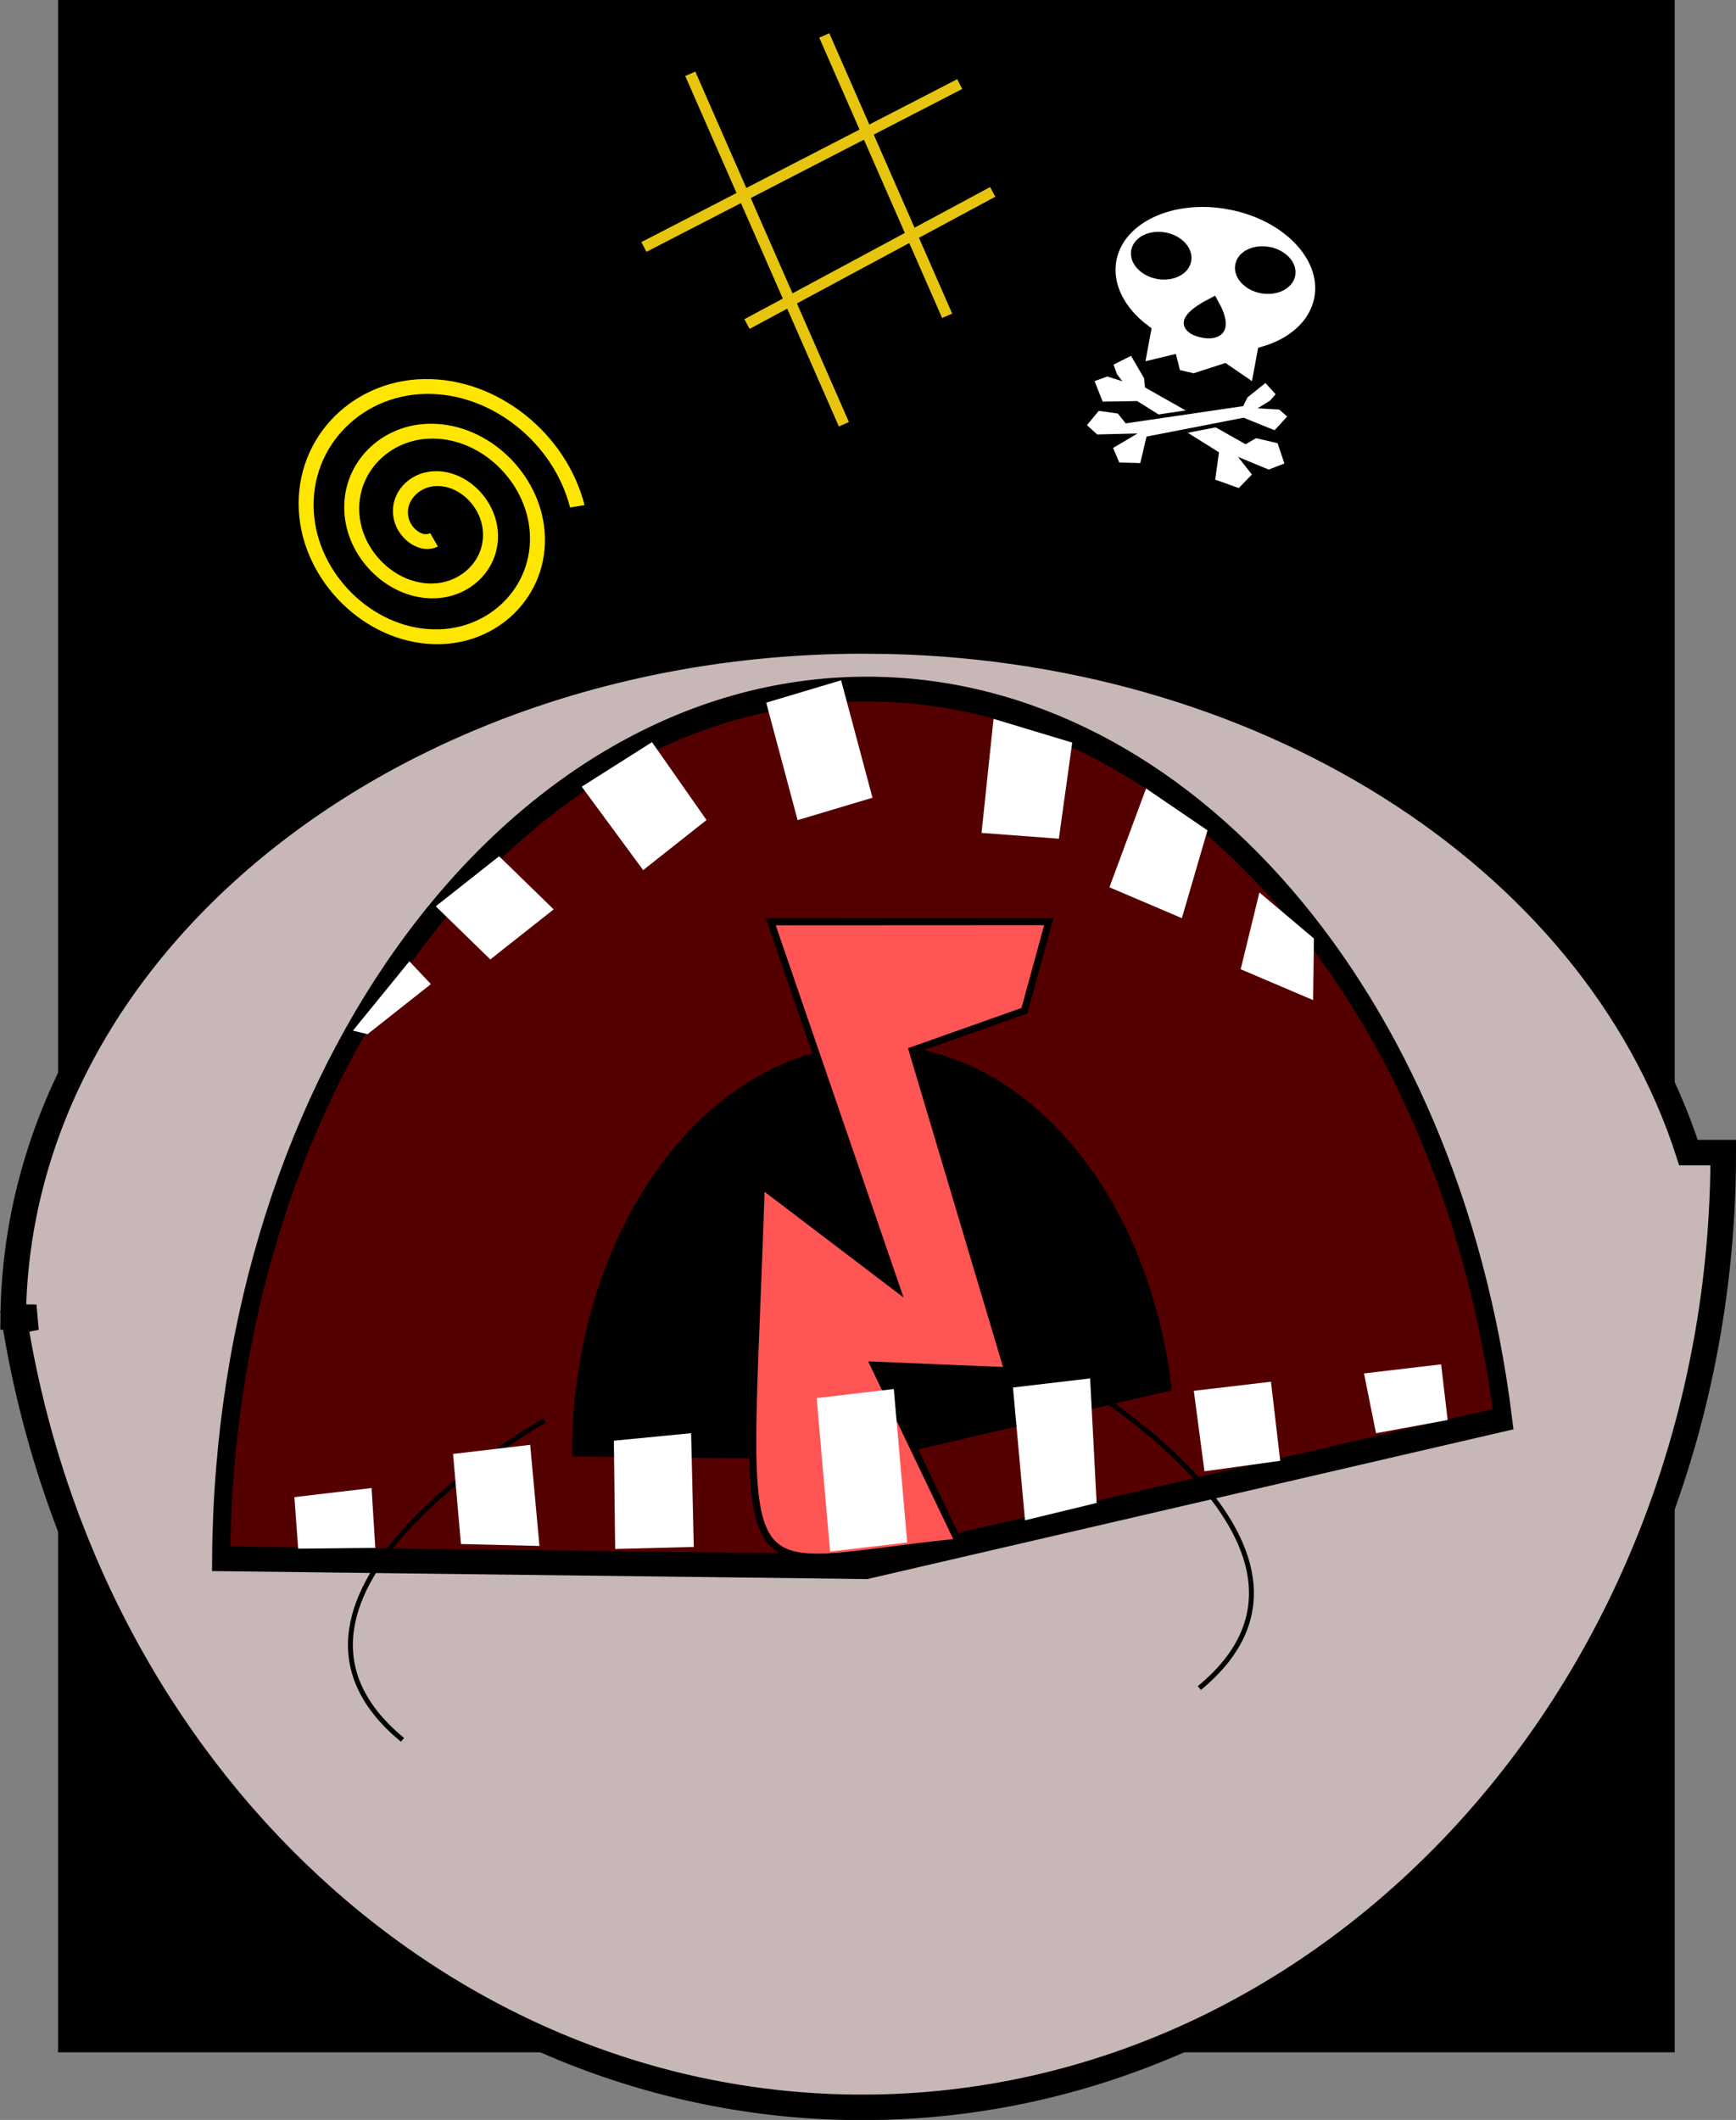 <?xml version="1.0" encoding="UTF-8" standalone="no"?>
<!-- Created with Inkscape (http://www.inkscape.org/) -->
<svg
    xmlns:inkscape="http://www.inkscape.org/namespaces/inkscape"
    xmlns:rdf="http://www.w3.org/1999/02/22-rdf-syntax-ns#"
    xmlns="http://www.w3.org/2000/svg"
    xmlns:sodipodi="http://sodipodi.sourceforge.net/DTD/sodipodi-0.dtd"
    xmlns:cc="http://creativecommons.org/ns#"
    xmlns:xlink="http://www.w3.org/1999/xlink"
    xmlns:dc="http://purl.org/dc/elements/1.1/"
    xmlns:svg="http://www.w3.org/2000/svg"
    xmlns:ns1="http://sozi.baierouge.fr"
    id="svg4229"
    sodipodi:docname="New document 11"
    viewBox="0 0 90.576 110.61"
    version="1.1"
    inkscape:version="0.48.0 r9654"
  >
  <rect x="0" y="0" width="90.576" height="110.61" fill="#808080" stroke="none"/>
  <sodipodi:namedview
      id="base"
      bordercolor="#666666"
      inkscape:pageshadow="2"
      inkscape:window-y="0"
      fit-margin-left="0"
      pagecolor="#ffffff"
      fit-margin-top="0"
      inkscape:window-maximized="0"
      inkscape:zoom="1.979899"
      inkscape:window-x="0"
      inkscape:window-height="1024"
      showgrid="false"
      borderopacity="1.0"
      inkscape:current-layer="layer1"
      inkscape:cx="-45.912907"
      inkscape:cy="23.495924"
      fit-margin-right="0"
      fit-margin-bottom="0"
      inkscape:window-width="1680"
      inkscape:pageopacity="0.0"
      inkscape:document-units="px"
  />
  <g
      id="layer1"
      inkscape:label="Layer 1"
      inkscape:groupmode="layer"
      transform="translate(5.297 -245.68)"
    >
    <rect
        id="rect4322"
        style="fill:#000000"
        height="107.08"
        width="84.348"
        y="245.68"
        x="-2.267"
    />
    <a
        id="a5820"
        xlink:href=""
        xlink:title="blog"
        transform="matrix(.575 0 0 .575 -56.16 182.32)"
        target="_top"
      >
      <g
          id="g5775"
          transform="translate(4.243 67.882)"
        >
        <path
            id="path4441"
            style="color:#000000;stroke:#000000;stroke-width:2.316;fill:#c8b7b7"
            inkscape:connector-curvature="0"
            d="m163.31 100.47c-42.656-0.302-77.529 27.167-77.898 61.344l2.096 0.027-1.96 0.381c6.692 41.284 39.066 71.309 76.891 71.309 43.158 0 78.143-38.778 78.143-86.638h-3.158c-8.657-26.91-38.9-46.174-74.114-46.423z"
        />
        <path
            id="path4443"
            sodipodi:rx="142.85715"
            sodipodi:ry="141.42857"
            style="color:#000000;stroke:#000000;stroke-width:4;fill:#550000"
            sodipodi:type="arc"
            sodipodi:start="0"
            transform="matrix(-.41 -.005 .004 -.563 248.74 627.63)"
            sodipodi:cy="785.2193"
            sodipodi:cx="217.14285"
            sodipodi:end="2.9637286"
            d="m360 785.22c0 78.109-63.959 141.43-142.86 141.43-69.148 0-128.37-49.029-140.6-116.41l140.6-25.02z"
        />
        <path
            id="rect4468"
            style="color:#000000;fill:#ffffff"
            d="m26.236 179.78 7.729-1.771 0.551 2.853h-7.324l-0.956-1.082z"
            inkscape:transform-center-x="3.4841369"
            inkscape:transform-center-y="1.8150603"
            transform="matrix(.785 -.62 .532 .846 0 0)"
            inkscape:connector-curvature="0"
            sodipodi:nodetypes="ccccc"
        />
        <path
            id="path5438"
            sodipodi:rx="142.85715"
            sodipodi:ry="141.42857"
            style="color:#000000;stroke:#000000;stroke-width:4;fill:#000000"
            sodipodi:type="arc"
            d="m360 785.22c0 78.109-63.959 141.43-142.86 141.43-69.148 0-128.37-49.029-140.6-116.41l140.6-25.02z"
            transform="matrix(-.189 -.002 .002 -.259 202.96 378.05)"
            sodipodi:cy="785.2193"
            sodipodi:cx="217.14285"
            sodipodi:end="2.9637286"
            sodipodi:start="0"
        />
        <path
            id="path3738"
            sodipodi:nodetypes="ccccccccccc"
            style="stroke:#000000;stroke-width:.645px;fill:#ff5555"
            inkscape:connector-curvature="0"
            d="m153.29 149.82 12.26 9.319-11.398-33.191 25.231-0.013-2.214 8.086-10.168 3.603 8.666 29.067-12.152-0.507 7.684 16.053c-21.571 2.205-19.164 6.609-17.91-32.418l-0-0z"
        />
        <path
            id="rect4470"
            style="color:#000000;fill:#ffffff"
            d="m38.672 175.56h7.324l1.632 6.894h-7.324l-1.632-6.894z"
            inkscape:transform-center-x="3.4841369"
            inkscape:transform-center-y="1.8150603"
            transform="matrix(.785 -.62 .532 .846 0 0)"
            inkscape:connector-curvature="0"
            sodipodi:nodetypes="ccccc"
        />
        <path
            id="rect4472"
            style="color:#000000;fill:#ffffff"
            d="m55.757 175.25 7.588 0.784 0.427 8.67h-7.324l-0.692-9.454z"
            inkscape:transform-center-x="3.4841369"
            inkscape:transform-center-y="1.8150603"
            transform="matrix(.785 -.62 .532 .846 0 0)"
            inkscape:connector-curvature="0"
            sodipodi:nodetypes="ccccc"
        />
        <path
            id="rect4474"
            style="color:#000000;fill:#ffffff"
            d="m153.74 106.07 6.795-2.031 2.849 10.657-6.795 2.031-2.849-10.657z"
            inkscape:transform-center-x="3.8968045"
            sodipodi:nodetypes="ccccc"
            inkscape:transform-center-y="0.49856156"
            inkscape:connector-curvature="0"
        />
        <path
            id="rect4476"
            style="color:#000000;fill:#ffffff"
            d="m180.56 94.186 7.259 1.611-0.687 8.791h-7.037l0.466-10.403z"
            inkscape:transform-center-x="3.8500317"
            inkscape:transform-center-y="-0.78168096"
            transform="matrix(.997 .075 -.06 .998 0 0)"
            inkscape:connector-curvature="0"
            sodipodi:nodetypes="ccccc"
        />
        <path
            id="rect4478"
            style="color:#000000;fill:#ffffff"
            d="m215.44 31.048 6.518 1.316 0.365 8.261h-7.145l0.262-9.577z"
            inkscape:transform-center-x="3.453123"
            inkscape:transform-center-y="-1.873425"
            transform="matrix(.92 .392 -.322 .947 0 0)"
            inkscape:connector-curvature="0"
            sodipodi:nodetypes="ccccc"
        />
        <path
            id="rect4480"
            style="color:#000000;fill:#ffffff"
            d="m228.25 35.711 6.046 1.907 1.735 5.185h-7.145l-0.636-7.093z"
            inkscape:transform-center-x="3.453123"
            inkscape:transform-center-y="-1.873425"
            transform="matrix(.92 .392 -.322 .947 0 0)"
            inkscape:connector-curvature="0"
            sodipodi:nodetypes="ccccc"
        />
        <path
            id="path4502"
            style="stroke:#000000;stroke-width:.444px;fill:none"
            inkscape:connector-curvature="0"
            d="m133.62 171.21s-28.624 16.033-12.881 28.972"
        />
        <path
            id="path4504"
            style="stroke:#000000;stroke-width:.444px;fill:none"
            inkscape:connector-curvature="0"
            d="m180.16 166.51s28.624 16.033 12.881 28.972"
        />
        <path
            id="rect4456"
            style="color:#000000;fill:#ffffff"
            d="m127.35 185.95h7.045l-0.491 10.305-7.134-0.51 0.581-9.795z"
            sodipodi:nodetypes="ccccc"
            inkscape:connector-curvature="0"
            transform="matrix(.995 -.097 .071 .997 0 0)"
        />
        <path
            id="rect4447"
            style="color:#000000;fill:#ffffff"
            d="m109.75 187.83h7.049l0.04 9.217-7.087-1.008-0.002-8.209z"
            inkscape:transform-center-x="3.9285714"
            transform="matrix(.993 -.117 .087 .996 0 0)"
            inkscape:connector-curvature="0"
            sodipodi:nodetypes="ccccc"
        />
        <path
            id="rect4458"
            style="color:#000000;fill:#ffffff"
            d="m95.061 190.04h7.049l-0.133 5.432-6.984-0.745 0.067-4.687z"
            inkscape:transform-center-x="3.9285714"
            transform="matrix(.993 -.117 .087 .996 0 0)"
            inkscape:connector-curvature="0"
            sodipodi:nodetypes="ccccc"
        />
        <path
            id="rect4460"
            style="color:#000000;fill:#ffffff"
            d="m143.08 186.66h7.049v13.98h-7.049v-13.98z"
            inkscape:transform-center-x="3.9285714"
            inkscape:connector-curvature="0"
            transform="matrix(.993 -.117 .087 .996 0 0)"
        />
        <path
            id="rect4462"
            style="color:#000000;fill:#ffffff"
            d="m160.92 187.79h7.049l-0.395 11.299-6.616 0.804-0.038-12.103z"
            inkscape:transform-center-x="3.9285714"
            transform="matrix(.993 -.117 .087 .996 0 0)"
            inkscape:connector-curvature="0"
            sodipodi:nodetypes="ccccc"
        />
        <path
            id="rect4464"
            style="color:#000000;fill:#ffffff"
            d="m177.25 190.01h7.049l0.213 7.23-6.935 0.139-0.327-7.368z"
            inkscape:transform-center-x="3.9285714"
            transform="matrix(.993 -.117 .087 .996 0 0)"
            inkscape:connector-curvature="0"
            sodipodi:nodetypes="ccccc"
        />
        <path
            id="rect4466"
            style="color:#000000;fill:#ffffff"
            d="m192.78 190.25h7.049l0.149 5.089-6.583 0.431-0.615-5.52z"
            inkscape:transform-center-x="3.9285714"
            transform="matrix(.993 -.117 .087 .996 0 0)"
            inkscape:connector-curvature="0"
            sodipodi:nodetypes="ccccc"
        />
      </g
      >
    </a
    >
    <g
        id="g3999"
        transform="matrix(.435 -.072 .072 .435 -37.913 214.18)"
      >
      <path
          id="path3144"
          style="stroke:#ffe600;stroke-width:2.6;fill:none"
          sodipodi:revolution="2.9965136"
          sodipodi:radius="25.612497"
          d="m90.796 122.05c-2.442-0.862-2.664-4.066-1.464-5.995 1.98-3.183 6.444-3.356 9.267-1.252 3.941 2.937 4.061 8.739 1.08 12.393-3.832 4.697-10.97 4.762-15.421 0.927-5.445-4.692-5.457-13.15-0.785-18.376 5.529-6.185 15.287-6.145 21.273-0.652 6.917 6.347 6.825 17.39 0.525 24.121-7.151 7.641-19.462 7.498-26.928 0.402-8.357-7.943-8.164-21.509-0.283-29.7 8.724-9.066 23.531-8.825 32.439-0.166 8.73 8.486 9.589 22.48 2.501 32.252"
          transform="matrix(.506 -.401 .44 .556 1.909 122.52)"
          sodipodi:argument="-18.15291"
          sodipodi:cy="120"
          sodipodi:cx="93"
          sodipodi:expansion="0.88999999"
          sodipodi:type="spiral"
          sodipodi:t0="0.090104714"
      />
      <g
          id="g3943"
          inkscape:transform-center-x="-64"
          transform="matrix(.936 -.352 .352 .936 -54.318 66.66)"
        >
        <path
            id="path3922"
            style="color:#000000;stroke:#e7c50f;stroke-width:1.3;fill:#000000"
            d="m169 104-5 45"
            inkscape:path-effect="#path-effect3924"
            inkscape:connector-curvature="0"
            inkscape:original-d="m 169,104 -5,45"
        />
        <g
            id="g3938"
          >
          <path
              id="path3926"
              style="color:#000000;stroke:#e7c50f;stroke-width:1.3;fill:#000000"
              d="m185 108-4 36"
              inkscape:connector-curvature="0"
              inkscape:path-effect="#path-effect3928"
              inkscape:original-d="m 185,108 -4,36"
          />
          <path
              id="path3930"
              style="color:#000000;stroke:#e7c50f;stroke-width:1.3;fill:#000000"
              d="m154 119 42 2"
              inkscape:connector-curvature="0"
              inkscape:path-effect="#path-effect3932"
              inkscape:original-d="m 154,119 42,2"
          />
          <path
              id="path3934"
              style="color:#000000;stroke:#e7c50f;stroke-width:1.3;fill:#000000"
              d="m160 133 33 1"
              inkscape:connector-curvature="0"
              inkscape:path-effect="#path-effect3936"
              inkscape:original-d="m 160,133 33,1"
          />
        </g
        >
      </g
      >
      <g
          id="g3993"
          transform="matrix(.579 .21 -.159 .438 231.41 -155.59)"
        >
        <path
            id="path3950"
            sodipodi:nodetypes="ssccccccccsssssssssssscsc"
            style="color:#000000;stroke:#000000;stroke-width:3.75;fill:#ffffff"
            inkscape:connector-curvature="0"
            d="m111.72 598.28c-11.716 0-21.219 8.892-21.219 19.875 0 6.725 3.58 12.682 9.031 16.281v10.781l6.344-3.75 1 2.875 4.625 0.25 5.188-3.719 7.406 4.344v-10.875c5.355-3.61 8.844-9.532 8.844-16.188 0-10.983-9.503-19.875-21.219-19.875zm9.09 11.22c2.197 0 4 1.82 4 4.094 0 2.274-1.803 4.125-4 4.125s-3.969-1.851-3.969-4.125 1.772-4.094 3.969-4.094zm-20.125 1.219c2.197 0 3.969 1.851 3.969 4.125s-1.772 4.125-3.969 4.125c-2.197 0-4-1.851-4-4.125s1.803-4.125 4-4.125zm11.25 14.656s3.928 6.401-0.875 6.156c-4.803-0.244 0.875-6.156 0.875-6.156z"
        />
        <g
            id="g3989"
            transform="translate(0,-10)"
          >
          <path
              id="path3983"
              d="m101.75 656.25-3.25-5-3 3 1 2.25 1.25 1.5-3-0.5-2.25 1.75 2.25 4.75 6.5-1.75 17.25 9 0.25 7 4.75 1 2-4-3.25-3.75 6.25 1.75 2.75-2.25-2-4.75-4.25-0.25-1.75 2-21-9.5z"
              style="color:#000000;fill:#ffffff"
              inkscape:connector-curvature="0"
          />
          <path
              id="path3985"
              style="color:#000000;stroke:#000000;fill:#ffffff"
              inkscape:connector-curvature="0"
              d="m121.5 656 3.25-5 3 3-1 2.25-1.25 1.5 3-0.5 2.25 1.75-2.25 4.75-6.5-1.75-17.25 9-0.25 7-4.75 1-2-4 3.25-3.75-6.25 1.75-2.75-2.25 2-4.75 4.25-0.25 1.75 2 21-9.5z"
          />
        </g
        >
      </g
      >
    </g
    >
  </g
  >
</svg
>
